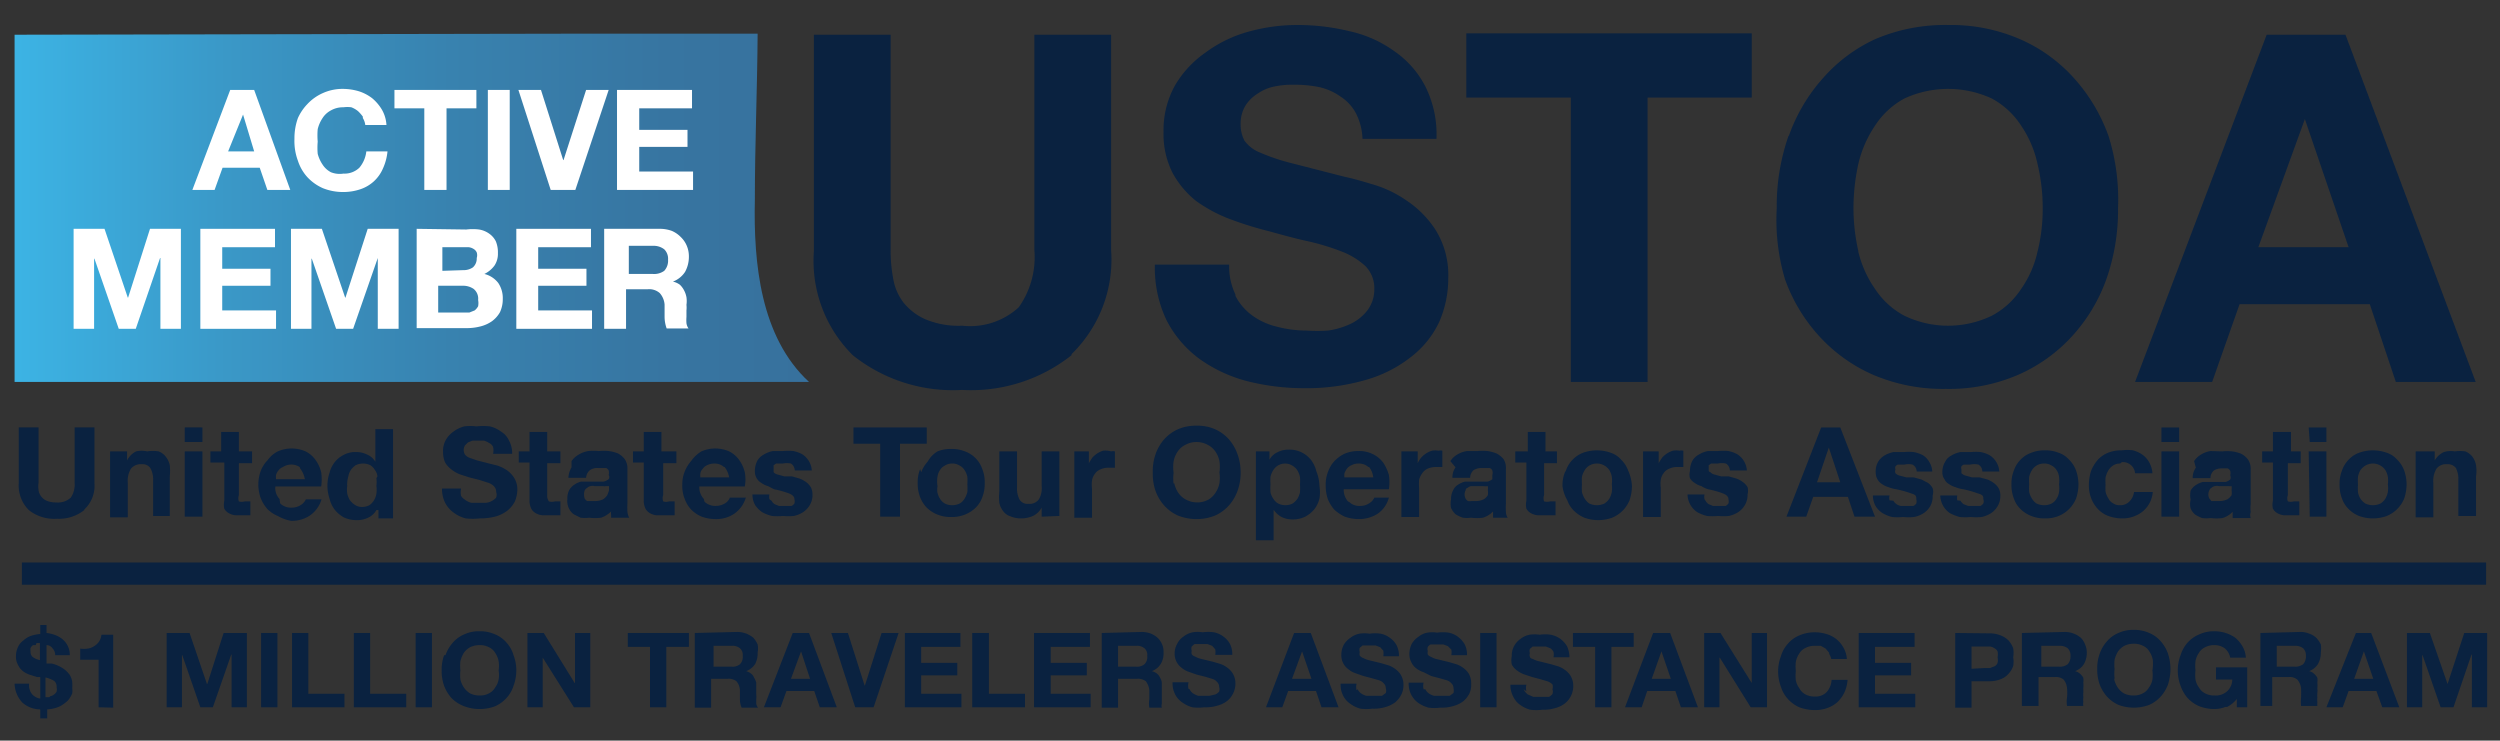 <svg id="Layer_1" data-name="Layer 1" xmlns="http://www.w3.org/2000/svg" xmlns:xlink="http://www.w3.org/1999/xlink" viewBox="0 0 72 21.33"><rect x="0" y="0" width="72" height="21.33" fill="#333333" stroke="none"/><defs><style>.cls-1,.cls-5{fill:none;}.cls-2{clip-path:url(#clip-path);}.cls-3{fill:url(#linear-gradient);}.cls-4{fill:#0a2240;}.cls-5{stroke:#0a2240;stroke-miterlimit:10;stroke-width:0.64px;}.cls-6{fill:#fff;}</style><clipPath id="clip-path"><path class="cls-1" d="M.42,1V11H23.3c-1.4-1.29-1.6-3.43-1.56-5.24,0-1.6.07-3.2.08-4.8Z"/></clipPath><linearGradient id="linear-gradient" x1="0.98" y1="44.01" x2="1.74" y2="44.01" gradientTransform="matrix(31.27, 0, 0, -31.27, -30.27, 1382.11)" gradientUnits="userSpaceOnUse"><stop offset="0" stop-color="#3cb4e5"/><stop offset="0.26" stop-color="#3a98c7"/><stop offset="0.53" stop-color="#3882af"/><stop offset="0.79" stop-color="#3775a1"/><stop offset="1" stop-color="#37709c"/></linearGradient></defs><title>img_10CommitsUSTOA</title><g class="cls-2"><rect class="cls-3" x="0.42" y="0.97" width="22.9" height="10.04"/></g><path class="cls-4" d="M30.86,10.23a4.65,4.65,0,0,1-3.15,1,4.62,4.62,0,0,1-3.15-1,3.83,3.83,0,0,1-1.12-3V1h2.21V7.2a4.25,4.25,0,0,0,.07.8,1.56,1.56,0,0,0,.29.7,1.67,1.67,0,0,0,.63.49,2.44,2.44,0,0,0,1.07.19,2.07,2.07,0,0,0,1.63-.53,2.5,2.5,0,0,0,.45-1.65V1H32V7.2a3.8,3.8,0,0,1-1.14,3"/><path class="cls-4" d="M35.58,8.52a1.61,1.61,0,0,0,.49.57,2,2,0,0,0,.71.32,3.34,3.34,0,0,0,.84.11,4.7,4.7,0,0,0,.63,0,2.26,2.26,0,0,0,.64-.19,1.33,1.33,0,0,0,.49-.39,1,1,0,0,0,.2-.62.9.9,0,0,0-.26-.66,2.12,2.12,0,0,0-.69-.42,6.66,6.66,0,0,0-1-.3c-.36-.08-.72-.18-1.08-.28a10,10,0,0,1-1.1-.34,4.23,4.23,0,0,1-1-.53,2.67,2.67,0,0,1-.68-.81,2.47,2.47,0,0,1-.26-1.17,2.65,2.65,0,0,1,.33-1.35,3,3,0,0,1,.87-.94A3.75,3.75,0,0,1,36,.9,5.22,5.22,0,0,1,37.36.72,6.3,6.3,0,0,1,38.87.9a3.46,3.46,0,0,1,1.28.57,2.77,2.77,0,0,1,.89,1A3.08,3.08,0,0,1,41.37,4H39.24a1.75,1.75,0,0,0-.19-.74,1.3,1.3,0,0,0-.43-.47A1.72,1.72,0,0,0,38,2.51a3.54,3.54,0,0,0-.75-.07,2.47,2.47,0,0,0-.54.05,1.29,1.29,0,0,0-.48.2,1.1,1.1,0,0,0-.36.35,1,1,0,0,0-.14.53,1,1,0,0,0,.11.48,1,1,0,0,0,.44.34,5.71,5.71,0,0,0,.92.31l1.52.39q.29.06.78.21a3.31,3.31,0,0,1,1,.47,2.91,2.91,0,0,1,.85.86A2.45,2.45,0,0,1,41.71,8a3.13,3.13,0,0,1-.26,1.27,2.73,2.73,0,0,1-.8,1,3.76,3.76,0,0,1-1.31.67,6.13,6.13,0,0,1-1.8.24,6.64,6.64,0,0,1-1.61-.2,4.17,4.17,0,0,1-1.38-.64,3.2,3.2,0,0,1-.95-1.11,3.51,3.51,0,0,1-.34-1.61H35.4a1.86,1.86,0,0,0,.18.86"/><polygon class="cls-4" points="42.23 0.96 42.23 2.81 45.24 2.81 45.24 11 47.45 11 47.45 2.81 50.45 2.81 50.45 0.96 42.23 0.96"/><path class="cls-4" d="M53.52,7.25A3.16,3.16,0,0,0,54,8.32a2.31,2.31,0,0,0,.84.77,2.9,2.9,0,0,0,2.53,0,2.31,2.31,0,0,0,.84-.77,3,3,0,0,0,.47-1.07A5.05,5.05,0,0,0,58.83,6a5.4,5.4,0,0,0-.15-1.28,3.11,3.11,0,0,0-.47-1.1,2.33,2.33,0,0,0-.84-.78,3,3,0,0,0-2.53,0,2.33,2.33,0,0,0-.84.78,3.31,3.31,0,0,0-.48,1.1A6,6,0,0,0,53.38,6a5.59,5.59,0,0,0,.14,1.23m-2-3.32a5,5,0,0,1,1-1.68A4.51,4.51,0,0,1,54,1.13,5.11,5.11,0,0,1,56.11.72a5,5,0,0,1,2.07.41,4.51,4.51,0,0,1,1.55,1.12,5,5,0,0,1,1,1.68A6.15,6.15,0,0,1,61,6a6,6,0,0,1-.34,2.05,4.86,4.86,0,0,1-1,1.65,4.59,4.59,0,0,1-1.55,1.1,5,5,0,0,1-2.07.4,5.11,5.11,0,0,1-2.08-.4,4.59,4.59,0,0,1-1.55-1.1,4.86,4.86,0,0,1-1-1.65A6,6,0,0,1,51.17,6a6.15,6.15,0,0,1,.34-2.09"/><path class="cls-4" d="M66.38,3.43h0l1.26,3.69h-2.6ZM65.28,1,61.49,11h2.22l.79-2.24h3.75L69,11H71.3L67.55,1Z"/><path class="cls-4" d="M2.44,14.68a1.17,1.17,0,0,1-.8.26,1.17,1.17,0,0,1-.81-.25,1,1,0,0,1-.29-.78v-1.6h.57v1.6a.65.65,0,0,0,0,.2.36.36,0,0,0,.07.18.42.42,0,0,0,.16.13.7.7,0,0,0,.28.05.54.54,0,0,0,.42-.14.68.68,0,0,0,.11-.42v-1.6h.57v1.6a.93.93,0,0,1-.3.77"/><path class="cls-4" d="M3.66,13v.26h0A.58.58,0,0,1,3.92,13,.71.71,0,0,1,4.24,13a1,1,0,0,1,.33,0,.49.49,0,0,1,.21.16.59.59,0,0,1,.11.24,1.58,1.58,0,0,1,0,.32v1.14H4.41V13.83a.67.67,0,0,0-.08-.35.27.27,0,0,0-.25-.11.36.36,0,0,0-.31.13.67.67,0,0,0-.09.4v1H3.17V13Z"/><path class="cls-4" d="M5.32,14.88h.51V13H5.32Zm0-2.15h.51v-.42H5.32Z"/><path class="cls-4" d="M7.26,13v.34H6.88v.92a.26.26,0,0,0,0,.18.3.3,0,0,0,.17,0h.08l.08,0v.4l-.14,0H7l-.22,0a.47.47,0,0,1-.19-.06.33.33,0,0,1-.13-.13.52.52,0,0,1,0-.23v-1.1H6.06V13h.31v-.56h.51V13Z"/><path class="cls-4" d="M8.63,13.45a.44.44,0,0,0-.48,0,.27.27,0,0,0-.13.1.33.33,0,0,0-.07.13.5.5,0,0,0,0,.12h.83a.7.7,0,0,0-.13-.3m-.58,1a.45.45,0,0,0,.33.12.48.48,0,0,0,.27-.08.4.4,0,0,0,.14-.16h.45a.86.86,0,0,1-.34.47.93.93,0,0,1-.54.15A1.23,1.23,0,0,1,8,14.86a.93.93,0,0,1-.3-.2,1.08,1.08,0,0,1-.19-.31,1.15,1.15,0,0,1,0-.79.92.92,0,0,1,.2-.31A.81.81,0,0,1,8,13a1,1,0,0,1,.8,0,.78.78,0,0,1,.29.25,1,1,0,0,1,.16.35,1.39,1.39,0,0,1,0,.41H7.93a.46.46,0,0,0,.12.36"/><path class="cls-4" d="M10.87,13.72a.36.36,0,0,0-.07-.18.44.44,0,0,0-.13-.14.46.46,0,0,0-.21-.05.48.48,0,0,0-.22.05.62.62,0,0,0-.14.14.54.54,0,0,0-.07.19A.78.78,0,0,0,10,14a.75.75,0,0,0,0,.21.6.6,0,0,0,.08.2.57.57,0,0,0,.14.13.37.37,0,0,0,.21.06.46.46,0,0,0,.21-.05.5.5,0,0,0,.2-.33.85.85,0,0,0,0-.23.83.83,0,0,0,0-.22m0,.92a.51.51,0,0,1-.24.22.72.72,0,0,1-.33.07.87.87,0,0,1-.37-.08.92.92,0,0,1-.26-.22.86.86,0,0,1-.15-.32,1.21,1.21,0,0,1-.06-.38,1.13,1.13,0,0,1,.06-.36.81.81,0,0,1,.15-.31.75.75,0,0,1,.26-.21.68.68,0,0,1,.36-.08.67.67,0,0,1,.31.07.49.49,0,0,1,.24.21h0v-.94h.51v2.57H10.9v-.24Z"/><path class="cls-4" d="M13.26,14.25a.35.35,0,0,0,.13.14.51.51,0,0,0,.18.09l.22,0H14a.43.43,0,0,0,.16-.05.41.41,0,0,0,.13-.1.25.25,0,0,0,0-.16.22.22,0,0,0-.07-.17.4.4,0,0,0-.17-.1l-.25-.08-.28-.07-.28-.09a1,1,0,0,1-.24-.14.7.7,0,0,1-.18-.2.73.73,0,0,1-.06-.3.65.65,0,0,1,.08-.35.73.73,0,0,1,.22-.24.89.89,0,0,1,.31-.15,1.39,1.39,0,0,1,.35,0,1.72,1.72,0,0,1,.39,0,.86.86,0,0,1,.32.15.58.58,0,0,1,.23.26.74.74,0,0,1,.09.38H14.2a.42.42,0,0,0,0-.2.23.23,0,0,0-.11-.11.69.69,0,0,0-.15-.07h-.33l-.13.05-.09.09a.26.26,0,0,0,0,.26.31.31,0,0,0,.12.09l.23.08.39.1.2.05a1.15,1.15,0,0,1,.25.12.77.77,0,0,1,.22.22.64.64,0,0,1,.1.36,1,1,0,0,1-.07.33.86.86,0,0,1-.21.26,1,1,0,0,1-.33.17,1.68,1.68,0,0,1-.47.06,1.92,1.92,0,0,1-.41,0,1,1,0,0,1-.35-.17.81.81,0,0,1-.24-.28.88.88,0,0,1-.09-.41h.55a.51.51,0,0,0,0,.22"/><path class="cls-4" d="M16.14,13v.34h-.38v.92a.26.26,0,0,0,.05.18.3.3,0,0,0,.17,0h.08l.08,0v.4l-.14,0h-.16l-.22,0a.47.47,0,0,1-.19-.06.33.33,0,0,1-.13-.13.52.52,0,0,1-.05-.23v-1.1h-.31V13h.31v-.56h.51V13Z"/><path class="cls-4" d="M17.46,14a.29.29,0,0,1-.1,0l-.12,0-.12,0a.2.2,0,0,0-.11,0,.19.19,0,0,0-.1.05.23.23,0,0,0-.07.07.37.37,0,0,0,0,.24.23.23,0,0,0,.07.07l.1,0h.12a.54.54,0,0,0,.24-.05.46.46,0,0,0,.12-.12,1.21,1.21,0,0,0,.05-.14V14l-.08,0m-1-.72a.64.64,0,0,1,.21-.19.79.79,0,0,1,.27-.1,1.63,1.63,0,0,1,.31,0,1.32,1.32,0,0,1,.28,0,1.07,1.07,0,0,1,.27.07.6.6,0,0,1,.19.16.47.47,0,0,1,.08.28v1a1.93,1.93,0,0,0,0,.24.49.49,0,0,0,.05.17H17.6s0-.06,0-.09a.28.28,0,0,1,0-.09.74.74,0,0,1-.29.18,1.33,1.33,0,0,1-.34,0,1,1,0,0,1-.25,0l-.2-.1a.48.48,0,0,1-.18-.43.53.53,0,0,1,.05-.26.46.46,0,0,1,.15-.16.53.53,0,0,1,.2-.09l.23,0,.22,0,.2,0a.46.46,0,0,0,.14-.07.11.11,0,0,0,0-.12.25.25,0,0,0,0-.13.16.16,0,0,0-.07-.07l-.11,0h-.13a.37.37,0,0,0-.23.06.31.31,0,0,0-.11.22h-.51a.66.66,0,0,1,.09-.3"/><path class="cls-4" d="M19.48,13v.34H19.1v.92a.26.26,0,0,0,0,.18.27.27,0,0,0,.17,0h.08l.08,0v.4l-.15,0h-.15l-.23,0a.48.48,0,0,1-.18-.06.33.33,0,0,1-.13-.13.52.52,0,0,1-.05-.23v-1.1h-.31V13h.31v-.56h.51V13Z"/><path class="cls-4" d="M20.85,13.45a.4.4,0,0,0-.28-.1.46.46,0,0,0-.21.05.29.29,0,0,0-.12.1.24.24,0,0,0-.07.13.53.53,0,0,0,0,.12H21a.7.7,0,0,0-.13-.3m-.58,1a.45.45,0,0,0,.33.12.5.5,0,0,0,.27-.08.31.31,0,0,0,.13-.16h.46a.86.86,0,0,1-.34.47.93.93,0,0,1-.54.15,1.18,1.18,0,0,1-.39-.07.93.93,0,0,1-.3-.2.89.89,0,0,1-.19-.31,1,1,0,0,1-.07-.4,1,1,0,0,1,.07-.39,1.08,1.08,0,0,1,.19-.31A1,1,0,0,1,20.2,13a1,1,0,0,1,.8,0,.78.78,0,0,1,.29.25,1,1,0,0,1,.16.35,1.12,1.12,0,0,1,0,.41H20.14a.5.5,0,0,0,.13.36"/><path class="cls-4" d="M22.22,14.42a.28.28,0,0,0,.09.1l.12.05.15,0h.11l.11,0a.27.27,0,0,0,.08-.07.25.25,0,0,0,0-.12c0-.08-.06-.13-.16-.17a2.69,2.69,0,0,0-.43-.12L22.12,14a.56.56,0,0,1-.19-.09.38.38,0,0,1-.14-.14.39.39,0,0,1-.05-.2.66.66,0,0,1,.07-.3.47.47,0,0,1,.19-.18.74.74,0,0,1,.26-.1l.29,0a1.45,1.45,0,0,1,.3,0,.92.92,0,0,1,.25.09.6.6,0,0,1,.28.47h-.49a.25.25,0,0,0-.11-.2.6.6,0,0,0-.24,0h-.09l-.1,0-.07.05s0,0,0,.09,0,.09,0,.11a.23.23,0,0,0,.13.07l.18.05.22,0,.21.06a.85.85,0,0,1,.19.1.5.5,0,0,1,.14.15.43.43,0,0,1,.05.21.57.57,0,0,1-.08.31.61.61,0,0,1-.19.2.81.81,0,0,1-.27.11,1.63,1.63,0,0,1-.31,0,1.66,1.66,0,0,1-.32,0,1.17,1.17,0,0,1-.28-.11.76.76,0,0,1-.2-.2.62.62,0,0,1-.08-.31h.49a.32.32,0,0,0,0,.14"/><polygon class="cls-4" points="24.58 12.78 24.58 12.31 26.69 12.31 26.69 12.78 25.92 12.78 25.92 14.88 25.35 14.88 25.35 12.78 24.58 12.78"/><path class="cls-4" d="M27,14.17a.44.44,0,0,0,.07.19.38.38,0,0,0,.14.14.46.46,0,0,0,.21.05.48.48,0,0,0,.22-.05.38.38,0,0,0,.14-.14.64.64,0,0,0,.08-.19,1.5,1.5,0,0,0,0-.22,1.64,1.64,0,0,0,0-.22.64.64,0,0,0-.08-.19.35.35,0,0,0-.14-.13.38.38,0,0,0-.22-.06.37.37,0,0,0-.21.06.35.35,0,0,0-.14.13.44.44,0,0,0-.07.19A.83.83,0,0,0,27,14a.78.78,0,0,0,0,.22m-.47-.62a1,1,0,0,1,.19-.31A.79.79,0,0,1,27,13a1,1,0,0,1,.39-.07,1,1,0,0,1,.4.07.79.79,0,0,1,.31.2.81.81,0,0,1,.19.31,1,1,0,0,1,.07.4,1.07,1.07,0,0,1-.07.41.77.77,0,0,1-.19.3.92.92,0,0,1-.31.2,1,1,0,0,1-.4.07,1,1,0,0,1-.39-.07.92.92,0,0,1-.31-.2.91.91,0,0,1-.19-.3,1.07,1.07,0,0,1-.07-.41,1,1,0,0,1,.07-.4"/><path class="cls-4" d="M30,14.88v-.26h0a.58.58,0,0,1-.25.24.88.88,0,0,1-.32.07.78.78,0,0,1-.33-.06.41.41,0,0,1-.21-.15.59.59,0,0,1-.11-.24,1.58,1.58,0,0,1,0-.32V13h.51v1.05a.67.67,0,0,0,.08.35.27.27,0,0,0,.25.11.33.33,0,0,0,.3-.13A.63.63,0,0,0,30,14V13h.51v1.86Z"/><path class="cls-4" d="M31.36,13v.34h0a1.4,1.4,0,0,1,.1-.16.69.69,0,0,1,.31-.2A.58.58,0,0,1,32,13a.23.23,0,0,1,.11,0v.47h-.18a.54.54,0,0,0-.24.05.34.34,0,0,0-.16.13.41.41,0,0,0-.08.19.85.85,0,0,0,0,.23v.84h-.51V13Z"/><path class="cls-4" d="M33.82,13.92a.77.77,0,0,0,.12.28.59.59,0,0,0,.22.19.68.68,0,0,0,.64,0A.59.59,0,0,0,35,14.2a.77.77,0,0,0,.12-.28,1.1,1.1,0,0,0,0-.31,1.15,1.15,0,0,0,0-.33A.74.74,0,0,0,35,13a.59.59,0,0,0-.22-.19.68.68,0,0,0-.64,0,.59.59,0,0,0-.22.19.74.74,0,0,0-.12.29,1.15,1.15,0,0,0,0,.33,1.1,1.1,0,0,0,0,.31m-.52-.85a1.31,1.31,0,0,1,.25-.43,1.18,1.18,0,0,1,.4-.29,1.29,1.29,0,0,1,.53-.1,1.25,1.25,0,0,1,.53.1,1.18,1.18,0,0,1,.4.29,1.31,1.31,0,0,1,.25.43,1.53,1.53,0,0,1,.09.54,1.5,1.5,0,0,1-.09.52,1.27,1.27,0,0,1-.25.42,1.18,1.18,0,0,1-.4.29,1.43,1.43,0,0,1-.53.1,1.47,1.47,0,0,1-.53-.1,1.18,1.18,0,0,1-.4-.29,1.27,1.27,0,0,1-.25-.42,1.49,1.49,0,0,1-.08-.52,1.53,1.53,0,0,1,.08-.54"/><path class="cls-4" d="M37.23,14.5a.62.62,0,0,0,.14-.14.75.75,0,0,0,.07-.18,1.79,1.79,0,0,0,0-.23,1.49,1.49,0,0,0,0-.21.6.6,0,0,0-.08-.2.44.44,0,0,0-.14-.13.4.4,0,0,0-.42,0,.4.4,0,0,0-.13.13.64.64,0,0,0-.08.19,1.64,1.64,0,0,0,0,.22,1.79,1.79,0,0,0,0,.23.49.49,0,0,0,.08.18.38.38,0,0,0,.14.14.47.47,0,0,0,.42,0M36.56,13v.24h0a.51.51,0,0,1,.24-.22.66.66,0,0,1,.32-.07.78.78,0,0,1,.64.3.86.86,0,0,1,.15.32A1.2,1.2,0,0,1,38,14a1.12,1.12,0,0,1,0,.36.81.81,0,0,1-.15.31.89.89,0,0,1-.26.21.8.8,0,0,1-.36.08.71.71,0,0,1-.32-.07.66.66,0,0,1-.23-.21h0v.88h-.51V13Z"/><path class="cls-4" d="M39.41,13.45a.41.41,0,0,0-.28-.1.43.43,0,0,0-.21.05.32.32,0,0,0-.13.1.54.54,0,0,0-.07.13.5.5,0,0,0,0,.12h.83a.59.59,0,0,0-.12-.3m-.58,1a.42.42,0,0,0,.33.12.45.45,0,0,0,.26-.08.34.34,0,0,0,.14-.16H40a.81.81,0,0,1-.33.47,1,1,0,0,1-.54.15,1.24,1.24,0,0,1-.4-.07,1.21,1.21,0,0,1-.3-.2,1.08,1.08,0,0,1-.19-.31,1.25,1.25,0,0,1-.06-.4,1,1,0,0,1,.07-.39.89.89,0,0,1,.19-.31,1,1,0,0,1,.3-.21,1,1,0,0,1,.39-.07.86.86,0,0,1,.41.09.81.81,0,0,1,.3.25,1.25,1.25,0,0,1,.16.35,1.39,1.39,0,0,1,0,.41H38.7a.5.5,0,0,0,.13.36"/><path class="cls-4" d="M40.83,13v.34h0a.7.7,0,0,1,.1-.16.69.69,0,0,1,.31-.2.58.58,0,0,1,.19,0,.23.23,0,0,1,.11,0v.47h-.19a.6.6,0,0,0-.24.05.37.37,0,0,0-.15.13.56.56,0,0,0-.09.19,1.64,1.64,0,0,0,0,.23v.84h-.51V13Z"/><path class="cls-4" d="M42.83,14a.35.35,0,0,1-.11,0l-.11,0-.13,0-.11,0a.19.19,0,0,0-.1.05s-.05,0-.06.07a.26.26,0,0,0,0,.24.16.16,0,0,0,.07.07.23.23,0,0,0,.1,0h.11a.51.51,0,0,0,.24-.05.34.34,0,0,0,.12-.12.48.48,0,0,0,0-.14.57.57,0,0,0,0-.12V14a.2.2,0,0,1-.08,0m-1-.72a.61.61,0,0,1,.2-.19.77.77,0,0,1,.28-.1l.3,0a1.42,1.42,0,0,1,.29,0,1.11,1.11,0,0,1,.26.07.64.64,0,0,1,.2.16.47.47,0,0,1,.07.28v1a1.94,1.94,0,0,0,0,.24.34.34,0,0,0,.05.17H43l0-.09s0-.06,0-.09a.68.68,0,0,1-.29.18,1.27,1.27,0,0,1-.34,0,.88.88,0,0,1-.24,0,1,1,0,0,1-.21-.1.59.59,0,0,1-.13-.18.62.62,0,0,1,0-.25.53.53,0,0,1,.06-.26.36.36,0,0,1,.14-.16.72.72,0,0,1,.2-.09l.23,0,.23,0,.2,0a.4.4,0,0,0,.13-.07s0-.06,0-.12a.25.25,0,0,0,0-.13.16.16,0,0,0-.07-.07l-.1,0h-.13a.43.43,0,0,0-.24.06.3.3,0,0,0-.1.22h-.51a.49.49,0,0,1,.09-.3"/><path class="cls-4" d="M44.84,13v.34h-.37v.92a.26.26,0,0,0,0,.18.32.32,0,0,0,.17,0h.09l.07,0v.4l-.14,0h-.16l-.22,0a.53.53,0,0,1-.19-.06.33.33,0,0,1-.13-.13.53.53,0,0,1,0-.23v-1.1h-.32V13H44v-.56h.51V13Z"/><path class="cls-4" d="M45.56,14.17a.64.64,0,0,0,.08.19.44.44,0,0,0,.13.14.51.51,0,0,0,.44,0,.47.47,0,0,0,.14-.14.62.62,0,0,0,.07-.19.78.78,0,0,0,0-.22.83.83,0,0,0,0-.22.62.62,0,0,0-.07-.19.44.44,0,0,0-.14-.13.43.43,0,0,0-.44,0,.4.4,0,0,0-.13.13.64.64,0,0,0-.08.19,1.64,1.64,0,0,0,0,.22,1.5,1.5,0,0,0,0,.22m-.46-.62a.81.81,0,0,1,.19-.31.83.83,0,0,1,.3-.2,1.18,1.18,0,0,1,.8,0,.69.69,0,0,1,.3.2.83.83,0,0,1,.2.31A1.24,1.24,0,0,1,47,14a1.3,1.3,0,0,1-.07.41.92.92,0,0,1-.5.5,1.18,1.18,0,0,1-.8,0,1,1,0,0,1-.3-.2.77.77,0,0,1-.19-.3A1.07,1.07,0,0,1,45,14a1,1,0,0,1,.07-.4"/><path class="cls-4" d="M47.77,13v.34h0a1.4,1.4,0,0,1,.1-.16.69.69,0,0,1,.31-.2.58.58,0,0,1,.19,0,.23.23,0,0,1,.11,0v.47H48.3a.52.52,0,0,0-.23.05.34.34,0,0,0-.16.13.41.41,0,0,0-.08.19.85.85,0,0,0,0,.23v.84h-.51V13Z"/><path class="cls-4" d="M49.12,14.42a.28.28,0,0,0,.09.1l.12.05.15,0h.11l.11,0a.27.27,0,0,0,.08-.07.25.25,0,0,0,0-.12c0-.08-.06-.13-.16-.17a2.69,2.69,0,0,0-.43-.12A.83.83,0,0,1,49,14a.56.56,0,0,1-.19-.09.38.38,0,0,1-.14-.14.39.39,0,0,1,0-.2.66.66,0,0,1,.07-.3.47.47,0,0,1,.19-.18.74.74,0,0,1,.26-.1l.29,0a1.45,1.45,0,0,1,.3,0,.92.92,0,0,1,.25.09.6.6,0,0,1,.28.47h-.49a.25.25,0,0,0-.11-.2.6.6,0,0,0-.24,0h-.09l-.1,0-.07.05s0,0,0,.09,0,.09.05.11a.23.23,0,0,0,.13.07l.18.05.22,0,.21.06a.67.67,0,0,1,.19.1.5.5,0,0,1,.14.15.43.43,0,0,1,0,.21.57.57,0,0,1-.08.31.61.61,0,0,1-.19.2.81.81,0,0,1-.27.11,1.63,1.63,0,0,1-.31,0,1.66,1.66,0,0,1-.32,0,1.17,1.17,0,0,1-.28-.11.61.61,0,0,1-.19-.2.63.63,0,0,1-.09-.31h.49a.32.32,0,0,0,0,.14"/><path class="cls-4" d="M53,13.89l-.33-1h0l-.34,1Zm0-1.58,1,2.57h-.59l-.19-.57h-1l-.2.57h-.57l1-2.57Z"/><path class="cls-4" d="M54.53,14.42a.28.28,0,0,0,.09.1.33.33,0,0,0,.12.05l.15,0H55l.11,0a.27.27,0,0,0,.08-.07.24.24,0,0,0,0-.12c0-.08,0-.13-.15-.17a3,3,0,0,0-.43-.12.9.9,0,0,1-.22-.06.66.66,0,0,1-.19-.09.35.35,0,0,1-.13-.14.39.39,0,0,1-.05-.2.56.56,0,0,1,.07-.3.52.52,0,0,1,.18-.18.82.82,0,0,1,.26-.1l.3,0a1.36,1.36,0,0,1,.29,0,1,1,0,0,1,.26.09.55.55,0,0,1,.18.19.58.58,0,0,1,.09.28H55.2a.23.23,0,0,0-.12-.2.52.52,0,0,0-.23,0h-.1l-.09,0a.18.18,0,0,0-.07.05.12.12,0,0,0,0,.09.13.13,0,0,0,0,.11.27.27,0,0,0,.13.07l.19.05.21,0,.22.06.19.1a.47.47,0,0,1,.13.15.35.35,0,0,1,0,.21.57.57,0,0,1-.07.31.61.61,0,0,1-.19.2.78.78,0,0,1-.28.11,1.55,1.55,0,0,1-.31,0,1.73,1.73,0,0,1-.32,0,1.09,1.09,0,0,1-.27-.11.64.64,0,0,1-.2-.2.62.62,0,0,1-.08-.31h.48a.23.23,0,0,0,0,.14"/><path class="cls-4" d="M56.46,14.42a.43.43,0,0,0,.09.1l.13.05.14,0h.11l.11,0a.27.27,0,0,0,.08-.07.17.17,0,0,0,0-.12c0-.08,0-.13-.16-.17a2.85,2.85,0,0,0-.42-.12.79.79,0,0,1-.22-.06.56.56,0,0,1-.19-.09.29.29,0,0,1-.13-.14.32.32,0,0,1-.06-.2.56.56,0,0,1,.08-.3.39.39,0,0,1,.18-.18.74.74,0,0,1,.26-.1l.3,0a1.43,1.43,0,0,1,.29,0,.92.92,0,0,1,.25.09.6.6,0,0,1,.28.47h-.49a.23.23,0,0,0-.11-.2.6.6,0,0,0-.24,0h-.09l-.09,0a.18.18,0,0,0-.07.05.12.12,0,0,0,0,.09s0,.09,0,.11a.27.27,0,0,0,.13.07l.18.05.22,0,.22.06a.77.77,0,0,1,.18.1.5.5,0,0,1,.14.15.43.43,0,0,1,.05.21.57.57,0,0,1-.08.31.61.61,0,0,1-.19.2.81.81,0,0,1-.27.11,1.63,1.63,0,0,1-.31,0,1.66,1.66,0,0,1-.32,0,1.36,1.36,0,0,1-.28-.11.61.61,0,0,1-.19-.2.63.63,0,0,1-.09-.31h.49a.32.32,0,0,0,0,.14"/><path class="cls-4" d="M58.44,14.17a.64.64,0,0,0,.08.19.44.44,0,0,0,.13.14.51.51,0,0,0,.22.05.48.48,0,0,0,.22-.05.38.38,0,0,0,.14-.14.44.44,0,0,0,.07-.19.78.78,0,0,0,0-.22.83.83,0,0,0,0-.22.44.44,0,0,0-.07-.19.35.35,0,0,0-.14-.13.38.38,0,0,0-.22-.06.4.4,0,0,0-.35.19.64.64,0,0,0-.08.19,1.64,1.64,0,0,0,0,.22,1.5,1.5,0,0,0,0,.22M58,13.55a.81.81,0,0,1,.19-.31.79.79,0,0,1,.31-.2,1,1,0,0,1,.39-.07,1,1,0,0,1,.4.07.69.69,0,0,1,.3.2.83.83,0,0,1,.2.31,1.24,1.24,0,0,1,.07.4,1.3,1.3,0,0,1-.07.41.92.92,0,0,1-.5.5,1,1,0,0,1-.4.07,1,1,0,0,1-.39-.07.92.92,0,0,1-.31-.2.77.77,0,0,1-.19-.3,1.07,1.07,0,0,1-.07-.41,1,1,0,0,1,.07-.4"/><path class="cls-4" d="M61.06,13.35a.37.37,0,0,0-.21.06.44.44,0,0,0-.13.14.7.7,0,0,0-.08.2,1.49,1.49,0,0,0,0,.21,1.36,1.36,0,0,0,0,.2.54.54,0,0,0,.08.19.29.29,0,0,0,.13.14.32.32,0,0,0,.2.06.36.36,0,0,0,.28-.11.46.46,0,0,0,.13-.27H62a.81.81,0,0,1-.29.56.93.93,0,0,1-.61.2,1.17,1.17,0,0,1-.38-.07.79.79,0,0,1-.3-.2.91.91,0,0,1-.19-.3,1,1,0,0,1-.07-.38,1.35,1.35,0,0,1,.06-.41,1.13,1.13,0,0,1,.19-.32.81.81,0,0,1,.3-.21,1,1,0,0,1,.4-.07,1.12,1.12,0,0,1,.32,0,.9.9,0,0,1,.28.13.67.67,0,0,1,.19.22.75.75,0,0,1,.09.31h-.5a.35.35,0,0,0-.38-.32"/><path class="cls-4" d="M62.25,14.88h.51V13h-.51Zm0-2.15h.51v-.42h-.51Z"/><path class="cls-4" d="M64.25,14l-.11,0-.11,0-.13,0a.23.23,0,0,0-.11,0,.19.19,0,0,0-.1.05.13.13,0,0,0-.06.07.26.26,0,0,0,0,.24s0,0,.06.07l.1,0h.12a.54.54,0,0,0,.24-.05.46.46,0,0,0,.12-.12.48.48,0,0,0,0-.14.57.57,0,0,0,0-.12V14a.2.2,0,0,1-.08,0m-1-.72a.61.61,0,0,1,.2-.19.79.79,0,0,1,.27-.1L64,13a1.42,1.42,0,0,1,.29,0,1.11,1.11,0,0,1,.26.07.6.6,0,0,1,.19.16.47.47,0,0,1,.08.28v1a1,1,0,0,0,0,.24.26.26,0,0,0,0,.17h-.52l0-.09s0-.06,0-.09a.68.68,0,0,1-.29.18,1.27,1.27,0,0,1-.34,0,1,1,0,0,1-.25,0,1.24,1.24,0,0,1-.2-.1.46.46,0,0,1-.13-.18.49.49,0,0,1,0-.25.67.67,0,0,1,0-.26.46.46,0,0,1,.15-.16.72.72,0,0,1,.2-.09l.23,0,.23,0,.2,0a.4.4,0,0,0,.13-.07.14.14,0,0,0,0-.12.25.25,0,0,0,0-.13.16.16,0,0,0-.07-.07l-.11,0H64a.43.43,0,0,0-.24.06.3.3,0,0,0-.1.22h-.51a.49.49,0,0,1,.09-.3"/><path class="cls-4" d="M66.26,13v.34h-.37v.92a.26.26,0,0,0,0,.18.3.3,0,0,0,.17,0h.08l.08,0v.4l-.14,0H66l-.22,0a.47.47,0,0,1-.19-.06.33.33,0,0,1-.13-.13.52.52,0,0,1,0-.23v-1.1h-.31V13h.31v-.56h.52V13Z"/><path class="cls-4" d="M66.52,14.88H67V13h-.51Zm0-2.15H67v-.42h-.51Z"/><path class="cls-4" d="M67.91,14.17a.47.47,0,0,0,.21.33.51.51,0,0,0,.44,0,.47.47,0,0,0,.14-.14.62.62,0,0,0,.07-.19.78.78,0,0,0,0-.22.82.82,0,0,0,0-.22.62.62,0,0,0-.07-.19.44.44,0,0,0-.14-.13.43.43,0,0,0-.44,0,.57.57,0,0,0-.14.13.62.62,0,0,0-.07.19,1.64,1.64,0,0,0,0,.22,1.5,1.5,0,0,0,0,.22m-.46-.62a.81.81,0,0,1,.19-.31.75.75,0,0,1,.3-.2,1.18,1.18,0,0,1,.8,0,.69.69,0,0,1,.3.2.83.83,0,0,1,.2.31,1.24,1.24,0,0,1,.07.4,1.3,1.3,0,0,1-.07.41.92.92,0,0,1-.5.5,1.18,1.18,0,0,1-.8,0,.88.88,0,0,1-.3-.2.77.77,0,0,1-.19-.3,1.07,1.07,0,0,1-.07-.41,1,1,0,0,1,.07-.4"/><path class="cls-4" d="M70.12,13v.26h0a.6.6,0,0,1,.26-.24A.7.7,0,0,1,70.7,13,1.06,1.06,0,0,1,71,13a.49.49,0,0,1,.21.16.58.58,0,0,1,.1.24,1.09,1.09,0,0,1,0,.32v1.14h-.51V13.83a.68.68,0,0,0-.07-.35.29.29,0,0,0-.26-.11.34.34,0,0,0-.3.13.67.67,0,0,0-.09.4v1h-.51V13Z"/><path class="cls-4" d="M1.45,20.05A.24.24,0,0,0,1.56,20a.27.27,0,0,0,.07-.08.28.28,0,0,0,0-.13.21.21,0,0,0-.07-.18.9.9,0,0,0-.25-.1v.57l.11,0m-.39-1.5-.08,0a.27.27,0,0,0-.07.08.36.36,0,0,0,0,.11.18.18,0,0,0,.06.15.51.51,0,0,0,.21.09v-.49l-.1,0M.93,20a.4.4,0,0,0,.23.12v-.62l0,0H1.07l-.22-.07a.64.64,0,0,1-.2-.11.45.45,0,0,1-.13-.17.46.46,0,0,1-.06-.25.6.6,0,0,1,.06-.27.49.49,0,0,1,.16-.19.61.61,0,0,1,.22-.13,1.09,1.09,0,0,1,.26-.05V18h.18v.23a1,1,0,0,1,.25.06.72.72,0,0,1,.21.12.58.58,0,0,1,.15.19.57.57,0,0,1,.06.27H1.59a.28.28,0,0,0-.08-.2.2.2,0,0,0-.17-.09v.53l.07,0,.08,0a1,1,0,0,1,.34.15.76.76,0,0,1,.18.18.53.53,0,0,1,.07.2,1,1,0,0,1,0,.17.55.55,0,0,1,0,.16.82.82,0,0,1-.12.2,1.06,1.06,0,0,1-.23.17,1,1,0,0,1-.37.09v.26H1.16v-.26a.77.77,0,0,1-.52-.2.83.83,0,0,1-.22-.54H.84A.4.4,0,0,0,.93,20"/><path class="cls-4" d="M2.84,20.37V19H2.31v-.32a.75.75,0,0,0,.21,0,.44.44,0,0,0,.19-.07.43.43,0,0,0,.14-.13.4.4,0,0,0,.07-.2h.34v2.1Z"/><polygon class="cls-4" points="6.44 18.23 5.97 19.7 5.96 19.7 5.46 18.23 4.8 18.23 4.8 20.37 5.24 20.37 5.24 18.87 5.25 18.87 5.77 20.37 6.13 20.37 6.66 18.85 6.67 18.85 6.67 20.37 7.11 20.37 7.11 18.23 6.44 18.23"/><rect class="cls-4" x="7.52" y="18.23" width="0.47" height="2.14"/><polygon class="cls-4" points="8.41 18.23 8.41 20.37 9.92 20.37 9.92 19.98 8.88 19.98 8.88 18.23 8.41 18.23"/><polygon class="cls-4" points="10.19 18.23 10.19 20.37 11.7 20.37 11.7 19.98 10.66 19.98 10.66 18.23 10.19 18.23"/><rect class="cls-4" x="11.97" y="18.23" width="0.47" height="2.14"/><path class="cls-4" d="M13.26,19.57a.7.7,0,0,0,.1.23.58.58,0,0,0,.18.17.6.6,0,0,0,.27.06.54.54,0,0,0,.27-.06.42.42,0,0,0,.18-.17.54.54,0,0,0,.1-.23.75.75,0,0,0,0-.26.84.84,0,0,0,0-.27.64.64,0,0,0-.1-.24.4.4,0,0,0-.18-.16.54.54,0,0,0-.27-.06.6.6,0,0,0-.27.06.55.55,0,0,0-.18.16.87.87,0,0,0-.1.24,1.24,1.24,0,0,0,0,.27,1.09,1.09,0,0,0,0,.26m-.43-.7a1.07,1.07,0,0,1,.21-.36.88.88,0,0,1,.33-.24,1,1,0,0,1,.44-.09,1.06,1.06,0,0,1,.45.09.88.88,0,0,1,.33.24.91.91,0,0,1,.2.36,1.23,1.23,0,0,1,.08.44,1.27,1.27,0,0,1-.08.44.94.94,0,0,1-.2.35,1,1,0,0,1-.33.24,1.25,1.25,0,0,1-.45.08,1.23,1.23,0,0,1-.44-.08A1,1,0,0,1,13,20.1a1.13,1.13,0,0,1-.21-.35,1.27,1.27,0,0,1-.07-.44,1.23,1.23,0,0,1,.07-.44"/><polygon class="cls-4" points="16.56 18.23 16.56 19.67 16.55 19.67 15.66 18.23 15.19 18.23 15.19 20.37 15.63 20.37 15.63 18.94 15.63 18.94 16.53 20.37 17 20.37 17 18.23 16.56 18.23"/><polygon class="cls-4" points="18.08 18.23 18.08 18.63 18.72 18.63 18.72 20.37 19.19 20.37 19.19 18.63 19.84 18.63 19.84 18.23 18.08 18.23"/><path class="cls-4" d="M21.07,19.2a.33.33,0,0,0,.24-.07.29.29,0,0,0,.08-.24.25.25,0,0,0-.08-.22.33.33,0,0,0-.24-.07h-.52v.6Zm.17-1a.75.75,0,0,1,.26.05.82.82,0,0,1,.2.12.76.76,0,0,1,.12.19.59.59,0,0,1,0,.23.67.67,0,0,1-.07.33.55.55,0,0,1-.26.21h0a.37.37,0,0,1,.14.07.27.27,0,0,1,.09.12.59.59,0,0,1,.06.14c0,.06,0,.11,0,.17V20a.61.61,0,0,1,0,.14l0,.13a.28.28,0,0,0,.05.11h-.47a.57.57,0,0,1-.05-.24l0-.27a.44.44,0,0,0-.1-.25.37.37,0,0,0-.26-.07h-.47v.83h-.47V18.23Z"/><path class="cls-4" d="M23.07,18.76h0l.26.79h-.55Zm-.24-.53L22,20.37h.48l.17-.47h.8l.16.47h.49l-.8-2.14Z"/><polygon class="cls-4" points="25.39 18.23 24.91 19.74 24.9 19.74 24.42 18.23 23.94 18.23 24.63 20.37 25.16 20.37 25.88 18.23 25.39 18.23"/><polygon class="cls-4" points="26.06 18.23 26.06 20.37 27.69 20.37 27.69 19.98 26.53 19.98 26.53 19.45 27.57 19.45 27.57 19.09 26.53 19.09 26.53 18.63 27.66 18.63 27.66 18.23 26.06 18.23"/><polygon class="cls-4" points="28 18.23 28 20.37 29.52 20.37 29.52 19.98 28.48 19.98 28.48 18.23 28 18.23"/><polygon class="cls-4" points="29.78 18.23 29.78 20.37 31.41 20.37 31.41 19.98 30.26 19.98 30.26 19.45 31.3 19.45 31.3 19.09 30.26 19.09 30.26 18.63 31.39 18.63 31.39 18.23 29.78 18.23"/><path class="cls-4" d="M32.72,19.2a.33.33,0,0,0,.24-.07.29.29,0,0,0,.08-.24.25.25,0,0,0-.08-.22.33.33,0,0,0-.24-.07H32.2v.6Zm.17-1a.75.75,0,0,1,.26.05.62.62,0,0,1,.19.12.55.55,0,0,1,.17.42.58.58,0,0,1-.08.33.51.51,0,0,1-.26.21h0a.35.35,0,0,1,.15.07.27.27,0,0,1,.09.12.34.34,0,0,1,.05.14l0,.17V20s0,.09,0,.14l0,.13a.19.19,0,0,0,0,.11H33.1a.8.8,0,0,1,0-.24l0-.27a.52.52,0,0,0-.1-.25.37.37,0,0,0-.26-.07H32.2v.83h-.47V18.23Z"/><path class="cls-4" d="M34.26,19.85a.29.29,0,0,0,.1.12.69.69,0,0,0,.15.07l.18,0h.14L35,20a.31.31,0,0,0,.11-.08.21.21,0,0,0,0-.14.18.18,0,0,0-.06-.14.28.28,0,0,0-.14-.09l-.2-.06-.24-.06-.23-.08a.64.64,0,0,1-.2-.11.5.5,0,0,1-.15-.17.49.49,0,0,1-.06-.25.55.55,0,0,1,.08-.29.49.49,0,0,1,.18-.2.62.62,0,0,1,.26-.12.92.92,0,0,1,.29,0,1.12,1.12,0,0,1,.32,0,.66.66,0,0,1,.27.12.63.63,0,0,1,.19.21.66.66,0,0,1,.07.32H35a.62.62,0,0,0,0-.16l-.09-.1-.13-.05H34.5l-.1,0-.08.07a.21.21,0,0,0,0,.12.25.25,0,0,0,0,.1.2.2,0,0,0,.1.07.69.69,0,0,0,.19.07l.33.08.17.05a.67.67,0,0,1,.21.1.62.62,0,0,1,.18.18.56.56,0,0,1,.08.3.64.64,0,0,1-.23.49.74.74,0,0,1-.28.14,1.15,1.15,0,0,1-.39.05,1.32,1.32,0,0,1-.34,0,.87.87,0,0,1-.29-.14.61.61,0,0,1-.21-.24.69.69,0,0,1-.07-.34h.46a.38.38,0,0,0,0,.19"/><path class="cls-4" d="M37.5,18.76h0l.27.79h-.56Zm-.23-.53-.81,2.14h.47l.17-.47h.8l.16.47h.49l-.8-2.14Z"/><path class="cls-4" d="M39.1,19.85a.29.29,0,0,0,.1.12.52.52,0,0,0,.15.07l.18,0h.14l.13,0,.11-.08a.21.21,0,0,0,0-.14.18.18,0,0,0-.06-.14.28.28,0,0,0-.14-.09l-.21-.06-.23-.06-.23-.08a.64.64,0,0,1-.2-.11.5.5,0,0,1-.15-.17.49.49,0,0,1-.06-.25.65.65,0,0,1,.07-.29.61.61,0,0,1,.19-.2.62.62,0,0,1,.26-.12.92.92,0,0,1,.29,0,1.12,1.12,0,0,1,.32,0,.66.66,0,0,1,.27.12.63.63,0,0,1,.19.21.66.66,0,0,1,.07.32h-.45a.62.62,0,0,0,0-.16l-.09-.1-.13-.05h-.28l-.1,0-.08.07a.21.21,0,0,0,0,.12.25.25,0,0,0,0,.1.2.2,0,0,0,.1.07.69.69,0,0,0,.19.07l.33.08.17.05a.67.67,0,0,1,.21.1.62.62,0,0,1,.18.18.56.56,0,0,1,.08.3.6.6,0,0,1-.06.27.72.72,0,0,1-.17.22.82.82,0,0,1-.28.14,1.15,1.15,0,0,1-.39.05,1.32,1.32,0,0,1-.34,0,.87.87,0,0,1-.29-.14.61.61,0,0,1-.21-.24.69.69,0,0,1-.07-.34h.46a.38.38,0,0,0,0,.19"/><path class="cls-4" d="M41.05,19.85a.29.29,0,0,0,.1.12.52.52,0,0,0,.15.07l.18,0h.14l.13,0,.11-.08a.29.29,0,0,0,0-.14.18.18,0,0,0-.06-.14.28.28,0,0,0-.14-.09l-.21-.06-.23-.06L41,19.36a.7.7,0,0,1-.21-.11.47.47,0,0,1-.14-.17.49.49,0,0,1-.06-.25.65.65,0,0,1,.07-.29.61.61,0,0,1,.19-.2.57.57,0,0,1,.26-.12.9.9,0,0,1,.28,0,1.19,1.19,0,0,1,.33,0,.66.66,0,0,1,.27.12.76.76,0,0,1,.19.21.66.66,0,0,1,.07.32h-.45a.62.62,0,0,0,0-.16l-.1-.1-.13-.05h-.27l-.1,0a.29.29,0,0,0-.08.07.21.21,0,0,0,0,.12.25.25,0,0,0,0,.1.2.2,0,0,0,.1.07.58.58,0,0,0,.19.07l.33.08.17.05a.67.67,0,0,1,.21.1.62.62,0,0,1,.18.18.56.56,0,0,1,.07.3.59.59,0,0,1-.05.27.72.72,0,0,1-.17.22.82.82,0,0,1-.28.14,1.15,1.15,0,0,1-.39.05,1.27,1.27,0,0,1-.34,0,1,1,0,0,1-.3-.14.68.68,0,0,1-.2-.24.69.69,0,0,1-.07-.34H41a.38.38,0,0,0,0,.19"/><rect class="cls-4" x="42.63" y="18.23" width="0.47" height="2.14"/><path class="cls-4" d="M43.88,19.85A.4.4,0,0,0,44,20l.16.07.18,0h.13l.14,0a.39.39,0,0,0,.1-.08.21.21,0,0,0,0-.14.22.22,0,0,0,0-.14.38.38,0,0,0-.15-.09l-.2-.06-.23-.06-.24-.08a.78.78,0,0,1-.2-.11.5.5,0,0,1-.15-.17.62.62,0,0,1,0-.25.54.54,0,0,1,.07-.29.58.58,0,0,1,.18-.2.62.62,0,0,1,.26-.12,1,1,0,0,1,.29,0,1.12,1.12,0,0,1,.32,0,.7.7,0,0,1,.28.12.76.76,0,0,1,.19.21.79.79,0,0,1,.07.32h-.46a.38.38,0,0,0,0-.16.28.28,0,0,0-.09-.1l-.13-.05h-.28l-.1,0-.08.07a.21.21,0,0,0,0,.12.15.15,0,0,0,0,.1s0,.05.09.07a.66.66,0,0,0,.2.07l.32.08.17.05a.67.67,0,0,1,.21.1.62.62,0,0,1,.18.18.56.56,0,0,1,.08.3.64.64,0,0,1-.23.49.74.74,0,0,1-.28.14,1.13,1.13,0,0,1-.38.05,1.34,1.34,0,0,1-.35,0,.87.87,0,0,1-.29-.14.59.59,0,0,1-.2-.24.68.68,0,0,1-.08-.34h.46a.38.38,0,0,0,0,.19"/><polygon class="cls-4" points="45.3 18.23 45.3 18.63 45.94 18.63 45.94 20.37 46.41 20.37 46.41 18.63 47.05 18.63 47.05 18.23 45.3 18.23"/><path class="cls-4" d="M47.85,18.76h0l.27.79h-.55Zm-.24-.53-.81,2.14h.48l.16-.47h.81l.16.47h.49l-.8-2.14Z"/><polygon class="cls-4" points="50.45 18.23 50.45 19.67 50.45 19.67 49.55 18.23 49.08 18.23 49.08 20.37 49.52 20.37 49.52 18.94 49.53 18.94 50.42 20.37 50.89 20.37 50.89 18.23 50.45 18.23"/><path class="cls-4" d="M52.68,18.8l-.1-.12-.14-.08-.17,0a.54.54,0,0,0-.27.06.4.4,0,0,0-.18.16.64.64,0,0,0-.1.24,1.24,1.24,0,0,0,0,.27,1.09,1.09,0,0,0,0,.26.54.54,0,0,0,.1.23A.42.42,0,0,0,52,20a.54.54,0,0,0,.27.06.44.44,0,0,0,.34-.13.58.58,0,0,0,.14-.35h.46a1.06,1.06,0,0,1-.09.36,1,1,0,0,1-.2.28.92.92,0,0,1-.29.17,1,1,0,0,1-.36.06,1.29,1.29,0,0,1-.45-.08,1,1,0,0,1-.33-.24.94.94,0,0,1-.2-.35,1.27,1.27,0,0,1-.08-.44,1.23,1.23,0,0,1,.08-.44.91.91,0,0,1,.2-.36.88.88,0,0,1,.33-.24,1.1,1.1,0,0,1,.45-.09,1.14,1.14,0,0,1,.33.05.8.8,0,0,1,.29.15.78.78,0,0,1,.2.24.75.75,0,0,1,.1.33h-.45a.47.47,0,0,0-.06-.15"/><polygon class="cls-4" points="53.53 18.23 53.53 20.37 55.16 20.37 55.16 19.98 54 19.98 54 19.45 55.04 19.45 55.04 19.09 54 19.09 54 18.63 55.14 18.63 55.14 18.23 53.53 18.23"/><path class="cls-4" d="M57.15,19.24h.16l.13-.05a.18.18,0,0,0,.09-.1.35.35,0,0,0,0-.16.43.43,0,0,0,0-.17.2.2,0,0,0-.09-.09.29.29,0,0,0-.13-.05h-.53v.64Zm.13-1a.86.86,0,0,1,.34.06.66.66,0,0,1,.23.15.71.71,0,0,1,.13.22.78.78,0,0,1,0,.26.73.73,0,0,1,0,.25.61.61,0,0,1-.13.22.56.56,0,0,1-.23.16.86.86,0,0,1-.34.06h-.5v.76h-.47V18.23Z"/><path class="cls-4" d="M59.3,19.2a.37.37,0,0,0,.25-.07.33.33,0,0,0,.08-.24.28.28,0,0,0-.08-.22.37.37,0,0,0-.25-.07h-.51v.6Zm.17-1a.71.71,0,0,1,.26.05.67.67,0,0,1,.2.12.55.55,0,0,1,.12.19.59.59,0,0,1,.05.23.67.67,0,0,1-.08.33.51.51,0,0,1-.26.21h0a.31.31,0,0,1,.14.07.4.4,0,0,1,.1.12.58.58,0,0,1,0,.14,1,1,0,0,1,0,.17s0,.07,0,.12a.71.71,0,0,0,0,.14.51.51,0,0,0,0,.13.28.28,0,0,0,0,.11h-.47a.78.78,0,0,1,0-.24,1.24,1.24,0,0,0,0-.27.44.44,0,0,0-.1-.25.34.34,0,0,0-.25-.07h-.47v.83h-.48V18.23Z"/><path class="cls-4" d="M60.89,19.57a.7.7,0,0,0,.1.23.58.58,0,0,0,.18.17.6.6,0,0,0,.27.06.54.54,0,0,0,.27-.06.42.42,0,0,0,.18-.17.54.54,0,0,0,.1-.23,1.09,1.09,0,0,0,0-.26A1.26,1.26,0,0,0,62,19a.64.64,0,0,0-.1-.24.4.4,0,0,0-.18-.16.54.54,0,0,0-.27-.06.6.6,0,0,0-.27.06.55.55,0,0,0-.18.16.87.87,0,0,0-.1.24,1.24,1.24,0,0,0,0,.27,1.09,1.09,0,0,0,0,.26m-.43-.7a1.07,1.07,0,0,1,.21-.36.88.88,0,0,1,.33-.24,1,1,0,0,1,.44-.09,1.06,1.06,0,0,1,.45.09.88.88,0,0,1,.33.24,1.07,1.07,0,0,1,.21.36,1.5,1.5,0,0,1,.07.44,1.56,1.56,0,0,1-.07.44,1.13,1.13,0,0,1-.21.35,1,1,0,0,1-.33.24,1.25,1.25,0,0,1-.45.08,1.23,1.23,0,0,1-.44-.08,1,1,0,0,1-.33-.24,1.13,1.13,0,0,1-.21-.35,1.27,1.27,0,0,1-.07-.44,1.23,1.23,0,0,1,.07-.44"/><path class="cls-4" d="M64.09,20.36a.85.85,0,0,1-.31.06,1.23,1.23,0,0,1-.44-.08A1,1,0,0,1,63,20.1a1.1,1.1,0,0,1-.2-.35,1.27,1.27,0,0,1-.08-.44,1.23,1.23,0,0,1,.08-.44,1,1,0,0,1,.2-.36.92.92,0,0,1,.34-.24,1,1,0,0,1,.44-.09,1.13,1.13,0,0,1,.32.05,1,1,0,0,1,.28.14.91.91,0,0,1,.2.24.71.71,0,0,1,.1.33h-.45a.46.46,0,0,0-.16-.27.48.48,0,0,0-.29-.09.54.54,0,0,0-.27.06.4.4,0,0,0-.18.16.64.64,0,0,0-.1.24,1.24,1.24,0,0,0,0,.27,1.09,1.09,0,0,0,0,.26.54.54,0,0,0,.1.23.42.42,0,0,0,.18.17.54.54,0,0,0,.27.06.49.49,0,0,0,.36-.12.47.47,0,0,0,.15-.34h-.47v-.35h.9v1.15h-.3l0-.24a.84.84,0,0,1-.28.23"/><path class="cls-4" d="M66.08,19.2a.37.37,0,0,0,.25-.07.33.33,0,0,0,.08-.24.28.28,0,0,0-.08-.22.37.37,0,0,0-.25-.07h-.51v.6Zm.17-1a.67.67,0,0,1,.26.05.56.56,0,0,1,.2.12.8.8,0,0,1,.13.19.85.85,0,0,1,0,.23.67.67,0,0,1-.08.33.51.51,0,0,1-.26.21h0a.26.26,0,0,1,.14.07.4.4,0,0,1,.1.12.58.58,0,0,1,0,.14,1,1,0,0,1,0,.17.41.41,0,0,1,0,.12.71.71,0,0,0,0,.14.51.51,0,0,0,0,.13.58.58,0,0,0,0,.11h-.47a1.25,1.25,0,0,1,0-.24,2.45,2.45,0,0,0,0-.27.45.45,0,0,0-.11-.25.34.34,0,0,0-.25-.07h-.47v.83H65.1V18.23Z"/><path class="cls-4" d="M68.08,18.76h0l.27.79H67.8Zm-.23-.53L67,20.37h.47l.17-.47h.8l.17.47h.49l-.81-2.14Z"/><polygon class="cls-4" points="70.97 18.23 70.49 19.7 70.49 19.7 69.98 18.23 69.32 18.23 69.32 20.37 69.76 20.37 69.76 18.87 69.77 18.87 70.29 20.37 70.66 20.37 71.18 18.85 71.19 18.85 71.19 20.37 71.63 20.37 71.63 18.23 70.97 18.23"/><line class="cls-5" x1="0.63" y1="16.52" x2="71.6" y2="16.52"/><path class="cls-6" d="M7.32,4.36,7,3.3h0L6.57,4.36Zm0-1.77L8.36,5.47H7.7l-.22-.64H6.41l-.23.64H5.54L6.63,2.59Z"/><path class="cls-6" d="M10.45,3.36a1.07,1.07,0,0,0-.14-.16.72.72,0,0,0-.19-.11.85.85,0,0,0-.23,0,.69.69,0,0,0-.36.09.64.64,0,0,0-.24.22,1,1,0,0,0-.14.32,2.09,2.09,0,0,0,0,.36,2,2,0,0,0,0,.35,1,1,0,0,0,.14.31.64.64,0,0,0,.24.22A.68.68,0,0,0,9.89,5a.62.62,0,0,0,.46-.17.88.88,0,0,0,.2-.47h.61a1.54,1.54,0,0,1-.13.49,1.08,1.08,0,0,1-.26.37,1.09,1.09,0,0,1-.39.23,1.53,1.53,0,0,1-.49.08,1.55,1.55,0,0,1-.59-.11,1.36,1.36,0,0,1-.45-.32,1.29,1.29,0,0,1-.27-.47A1.63,1.63,0,0,1,8.48,4a1.72,1.72,0,0,1,.1-.6A1.42,1.42,0,0,1,8.85,3a1.36,1.36,0,0,1,.45-.32,1.38,1.38,0,0,1,.59-.12,1.63,1.63,0,0,1,.45.07,1.25,1.25,0,0,1,.38.2,1.29,1.29,0,0,1,.28.33,1,1,0,0,1,.13.44h-.61a.48.48,0,0,0-.07-.2"/><polygon class="cls-6" points="11.36 3.12 11.36 2.59 13.72 2.59 13.72 3.12 12.86 3.12 12.86 5.47 12.22 5.47 12.22 3.12 11.36 3.12"/><rect class="cls-6" x="14.05" y="2.59" width="0.63" height="2.88"/><polygon class="cls-6" points="15.86 5.47 14.93 2.59 15.58 2.59 16.22 4.61 16.23 4.61 16.88 2.59 17.53 2.59 16.57 5.47 15.86 5.47"/><polygon class="cls-6" points="19.93 2.59 19.93 3.12 18.41 3.12 18.41 3.74 19.8 3.74 19.8 4.23 18.41 4.23 18.41 4.94 19.96 4.94 19.96 5.47 17.77 5.47 17.77 2.59 19.93 2.59"/><polygon class="cls-6" points="3.01 6.59 3.68 8.57 3.69 8.57 4.32 6.59 5.21 6.59 5.21 9.47 4.62 9.47 4.62 7.43 4.61 7.43 3.91 9.47 3.42 9.47 2.72 7.45 2.71 7.45 2.71 9.47 2.12 9.47 2.12 6.59 3.01 6.59"/><polygon class="cls-6" points="7.92 6.59 7.92 7.12 6.4 7.12 6.4 7.74 7.79 7.74 7.79 8.23 6.4 8.23 6.4 8.94 7.95 8.94 7.95 9.47 5.77 9.47 5.77 6.59 7.92 6.59"/><polygon class="cls-6" points="9.27 6.59 9.94 8.57 9.95 8.57 10.59 6.59 11.48 6.59 11.48 9.47 10.88 9.47 10.88 7.43 10.88 7.43 10.17 9.47 9.68 9.47 8.98 7.45 8.97 7.45 8.97 9.47 8.38 9.47 8.38 6.59 9.27 6.59"/><path class="cls-6" d="M13.34,9l.18,0,.15-.06a.4.4,0,0,0,.1-.12.48.48,0,0,0,0-.18.36.36,0,0,0-.13-.32.54.54,0,0,0-.33-.09h-.69V9Zm0-1.22a.47.47,0,0,0,.28-.08.34.34,0,0,0,.11-.27.27.27,0,0,0,0-.16.22.22,0,0,0-.09-.1.34.34,0,0,0-.14-.05l-.16,0h-.6v.68Zm.09-1.17a1.45,1.45,0,0,1,.37,0,.69.69,0,0,1,.29.12.59.59,0,0,1,.19.22.83.83,0,0,1,.06.34.61.61,0,0,1-.1.36.79.79,0,0,1-.29.24.72.72,0,0,1,.4.26.78.78,0,0,1,.13.46.89.89,0,0,1-.08.38.83.83,0,0,1-.23.26,1,1,0,0,1-.33.15,1.57,1.57,0,0,1-.37.05H12V6.59Z"/><polygon class="cls-6" points="17.02 6.59 17.02 7.12 15.5 7.12 15.5 7.74 16.89 7.74 16.89 8.23 15.5 8.23 15.5 8.94 17.05 8.94 17.05 9.47 14.87 9.47 14.87 6.59 17.02 6.59"/><path class="cls-6" d="M18.8,7.89a.5.5,0,0,0,.33-.09.43.43,0,0,0,.11-.32.38.38,0,0,0-.11-.3.5.5,0,0,0-.33-.1h-.69v.81ZM19,6.59a1,1,0,0,1,.35.06.81.81,0,0,1,.26.18.74.74,0,0,1,.17.25.78.78,0,0,1,.06.31.9.9,0,0,1-.11.44.72.72,0,0,1-.35.28h0a.53.53,0,0,1,.2.09.61.61,0,0,1,.12.16.68.68,0,0,1,.07.2.78.78,0,0,1,0,.22.76.76,0,0,1,0,.16c0,.06,0,.12,0,.19a1.16,1.16,0,0,0,0,.18.34.34,0,0,0,.06.15h-.63a1,1,0,0,1-.06-.33c0-.12,0-.24,0-.36a.56.56,0,0,0-.14-.33.46.46,0,0,0-.34-.11h-.63V9.47h-.63V6.59Z"/></svg>